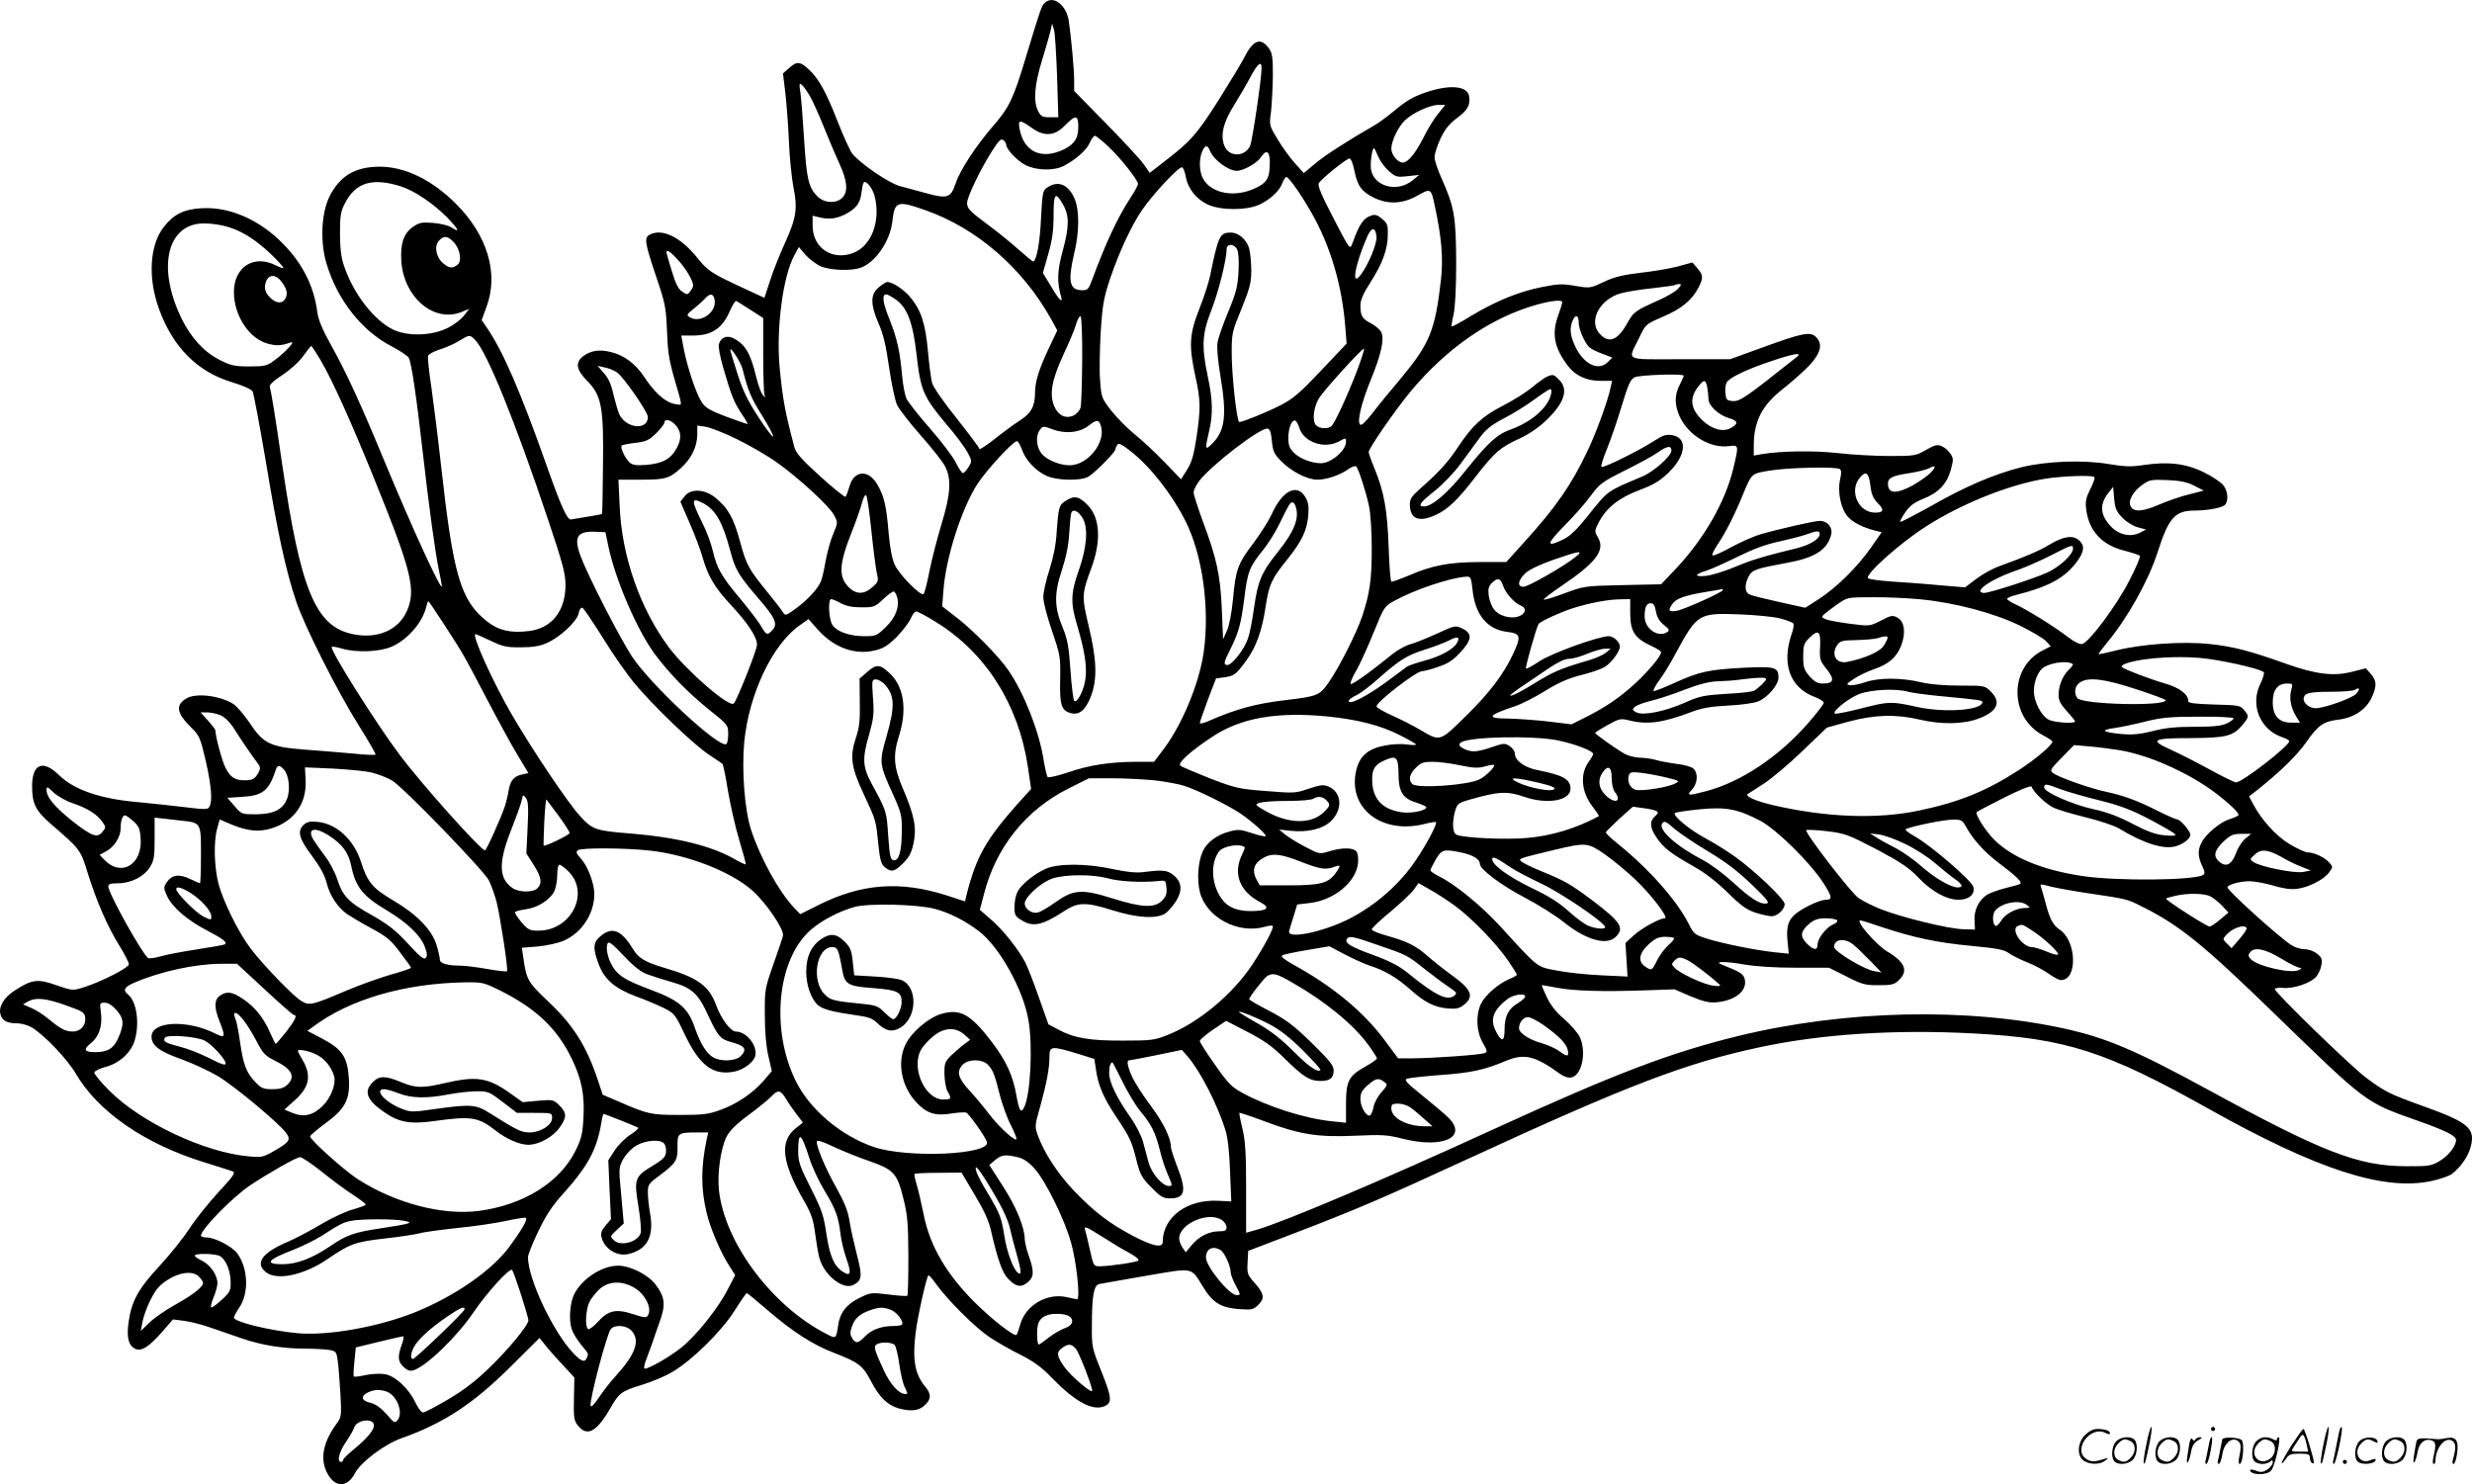 <svg version="1.0" xmlns="http://www.w3.org/2000/svg"
  viewBox="0 0 1200.334 720.746"
 preserveAspectRatio="xMidYMid meet">
<g transform="translate(-0.413,720.951) scale(0.1,-0.1)"
fill="#000000" stroke="none">
<path d="M5077 7195 c-16 -16 -18 -21 -92 -265 -60 -200 -81 -244 -160 -334
-82 -95 -159 -212 -180 -276 -24 -71 -40 -77 -139 -50 -44 12 -104 28 -133 36
-54 15 -192 109 -231 158 -11 15 -44 87 -72 159 -54 139 -91 205 -137 248 -43
40 -59 42 -95 10 l-32 -28 12 -99 c6 -54 14 -160 17 -234 3 -74 13 -171 21
-215 22 -107 15 -153 -38 -270 -25 -55 -59 -139 -74 -186 l-28 -86 -95 44
c-162 75 -179 86 -229 148 -82 103 -172 147 -233 115 -28 -15 -24 -39 30 -200
46 -135 49 -153 54 -270 5 -119 9 -141 58 -307 7 -23 11 -45 8 -48 -3 -2 -20
0 -39 5 -42 12 -92 59 -137 128 -42 64 -97 106 -163 122 -57 14 -98 7 -135
-21 -39 -31 -33 -65 21 -120 69 -70 80 -126 76 -413 -1 -126 -3 -231 -5 -232
-1 -2 -33 -8 -71 -14 -37 -6 -73 -12 -79 -13 -18 -4 -47 59 -118 260 -129 365
-213 558 -292 673 l-24 35 23 63 c61 162 6 349 -150 504 -116 115 -246 178
-368 178 -119 0 -195 -45 -245 -147 -39 -81 -45 -220 -13 -325 53 -176 171
-326 317 -401 40 -21 77 -46 82 -55 13 -25 37 -186 66 -442 31 -275 62 -502
81 -593 8 -38 14 -71 14 -75 -2 -27 -146 287 -275 598 -121 293 -189 440 -263
573 -43 77 -62 124 -67 160 -17 135 -79 251 -188 354 -113 105 -250 160 -378
151 -83 -5 -132 -30 -179 -90 -69 -87 -79 -247 -24 -398 67 -186 187 -307 356
-357 55 -17 93 -34 99 -45 5 -10 34 -163 64 -340 57 -345 96 -526 147 -678 40
-120 198 -435 307 -608 46 -73 81 -135 79 -137 -3 -3 -52 -1 -109 5 -57 5
-162 14 -233 19 -170 13 -203 29 -269 129 -27 40 -63 82 -80 93 -68 42 -186
55 -231 25 -51 -33 -43 -71 28 -141 38 -37 43 -48 69 -160 28 -122 34 -198 17
-225 -7 -12 -23 -12 -112 -1 -57 7 -166 19 -243 26 -177 16 -303 60 -375 131
-78 76 -130 54 -130 -55 0 -84 17 -118 90 -182 144 -124 145 -125 180 -239 43
-138 97 -262 154 -353 25 -41 46 -82 46 -90 0 -17 -133 -85 -219 -112 -54 -17
-54 -17 -133 10 -91 32 -117 29 -200 -24 -54 -34 -81 -79 -72 -116 8 -32 32
-45 81 -45 21 0 52 -9 70 -19 64 -39 174 -155 215 -225 108 -185 333 -341 624
-431 65 -20 127 -40 138 -44 15 -6 5 -21 -69 -101 -48 -52 -112 -132 -141
-177 -30 -46 -95 -127 -144 -180 -104 -112 -137 -172 -151 -271 -11 -77 -2
-114 30 -132 30 -16 68 8 131 80 l54 62 55 -7 c30 -4 86 -18 125 -32 39 -13
108 -37 154 -53 95 -33 199 -50 310 -50 42 0 93 -3 113 -6 35 -6 37 -9 43 -53
4 -25 9 -97 13 -159 6 -103 4 -115 -14 -140 -67 -90 -85 -168 -55 -236 37 -82
101 -86 141 -9 27 52 143 139 222 167 206 73 350 167 533 349 l140 139 35 -44
c20 -24 58 -67 85 -95 l49 -53 -2 -103 c-2 -91 0 -106 19 -130 45 -57 92 -31
159 86 41 72 53 81 151 111 47 14 114 42 149 63 95 56 236 194 301 296 30 48
57 86 60 87 3 0 48 -37 100 -82 123 -106 221 -169 323 -208 121 -47 140 -61
181 -139 41 -78 79 -115 134 -131 60 -16 97 -12 126 15 33 30 33 55 1 93 -48
57 -61 131 -45 258 10 81 52 269 62 280 3 2 20 -17 39 -44 57 -79 189 -210
258 -256 36 -24 104 -63 151 -86 63 -32 101 -59 150 -110 111 -115 196 -162
253 -141 43 16 41 41 -10 168 -46 115 -48 121 -47 223 0 148 9 199 37 204 12
3 114 20 227 40 235 40 215 44 277 -56 47 -76 86 -99 173 -106 64 -4 70 -3 95
22 32 32 27 54 -22 109 -31 35 -34 42 -31 95 l3 57 215 82 c310 119 419 165
855 366 777 358 1054 464 1415 541 298 64 653 87 1035 67 451 -24 644 -86
1147 -368 525 -294 847 -398 1078 -349 41 9 86 24 99 34 42 31 80 85 92 132
24 90 -10 119 -234 199 -161 58 -183 69 -274 137 -74 55 -443 414 -443 430 0
5 18 8 39 6 50 -5 131 22 160 52 12 13 24 39 27 58 5 30 2 38 -21 56 -16 13
-42 22 -62 22 -20 0 -49 10 -66 22 -70 48 -307 263 -307 278 0 13 60 30 107
30 25 0 76 -10 115 -21 46 -14 85 -20 114 -16 56 6 131 44 157 79 20 27 20 28
1 49 -22 25 -73 49 -104 49 -12 0 -51 18 -88 40 -66 40 -136 116 -179 198
l-18 34 40 31 c115 92 191 167 236 230 60 86 85 103 160 112 73 9 133 49 160
108 25 56 24 80 -5 114 l-24 27 -68 -17 c-88 -23 -176 -12 -319 39 -177 63
-257 84 -372 96 -132 14 -330 0 -457 -32 -44 -11 -80 -19 -82 -17 -1 1 17 26
41 55 100 120 201 301 245 437 55 172 85 205 182 205 72 1 139 15 149 31 15
24 10 65 -11 92 -12 15 -54 43 -95 63 -87 43 -174 53 -293 35 -60 -9 -90 -8
-169 5 -123 21 -302 14 -421 -15 -133 -33 -275 -94 -436 -186 -83 -46 -152
-82 -155 -80 -2 3 9 24 25 47 21 31 43 47 84 64 75 29 116 71 136 139 14 52
14 58 -1 81 -9 14 -27 30 -41 36 -22 10 -33 8 -77 -17 -50 -29 -57 -30 -177
-30 -69 0 -181 6 -250 14 -118 13 -275 11 -372 -5 l-38 -7 0 49 c0 117 41 196
138 272 42 33 101 85 130 115 59 63 69 108 32 142 -27 25 -69 16 -258 -53
l-157 -57 -242 0 c-278 0 -256 -12 -199 105 31 65 31 65 114 101 90 38 142 81
173 141 25 48 24 61 -5 95 l-24 28 -69 -19 c-37 -10 -119 -24 -181 -31 -86
-10 -128 -20 -179 -44 -66 -31 -67 -32 -139 -20 -62 11 -85 10 -160 -5 -113
-22 -225 -68 -344 -139 -51 -32 -95 -55 -97 -53 -2 1 2 27 9 57 8 34 13 127
13 254 -1 223 -9 269 -70 406 -19 42 -35 89 -35 105 0 16 13 57 29 91 22 46
42 71 81 100 51 38 64 62 58 104 -7 52 -95 60 -213 19 -63 -22 -93 -40 -160
-96 -28 -23 -66 -51 -85 -62 -126 -72 -243 -147 -290 -187 l-55 -46 -43 48
c-24 26 -62 79 -84 116 -41 68 -41 68 -32 135 4 37 8 115 9 174 0 93 -3 110
-21 135 -40 53 -76 38 -121 -52 -14 -27 -71 -121 -125 -207 -102 -160 -134
-197 -263 -295 l-68 -53 -30 43 c-16 23 -99 112 -183 198 l-154 157 0 53 c0
53 -14 202 -26 287 -12 79 -77 127 -117 87z m60 -357 l6 -198 -41 0 c-36 0
-44 4 -57 30 -24 47 -18 127 19 247 18 59 37 124 41 143 l8 35 9 -30 c5 -16
11 -119 15 -227z m993 41 c0 -51 -44 -347 -55 -376 -24 -56 -102 -58 -125 -3
-21 52 -7 113 46 198 26 42 63 105 81 140 35 64 53 78 53 41z m-2194 -135 c14
-23 44 -91 68 -150 24 -60 58 -140 76 -179 38 -82 43 -134 16 -164 -28 -31
-89 -29 -122 4 -44 44 -53 85 -65 272 -6 98 -14 202 -18 230 -7 45 -6 51 6 41
8 -6 25 -30 39 -54z m3052 -86 c-20 -24 -52 -76 -72 -117 -40 -78 -75 -121
-101 -121 -24 0 -55 38 -55 68 1 38 34 107 67 138 38 36 121 74 162 74 l33 0
-34 -42z m-1748 -65 c0 -54 -18 -82 -66 -107 -110 -55 -198 -16 -219 97 -9 46
1 47 57 7 62 -45 112 -42 163 10 52 53 65 52 65 -7z m146 -95 c60 -57 144
-163 144 -182 0 -6 -16 -36 -36 -66 -65 -100 -119 -217 -188 -402 -15 -42 -21
-48 -46 -48 -63 0 -72 42 -40 178 26 107 26 213 1 269 -32 70 -82 88 -136 49
-17 -12 -20 -30 -26 -147 -5 -118 -22 -209 -39 -209 -3 0 -36 28 -75 62 -38
34 -102 85 -141 114 -92 68 -104 81 -104 108 0 28 64 162 120 250 34 54 45 64
56 55 8 -6 14 -16 14 -22 0 -22 53 -78 93 -99 54 -27 139 -29 187 -4 60 32
112 78 126 113 8 18 19 33 25 33 5 0 35 -24 65 -52z m493 -20 c17 -44 89 -98
131 -98 31 0 98 37 116 65 27 41 44 32 44 -24 0 -76 -13 -99 -72 -126 -98 -46
-210 -26 -251 45 -20 33 -22 98 -5 135 14 31 26 32 37 3z m817 -28 c9 -22 32
-54 52 -71 33 -29 39 -31 91 -25 l56 6 -30 -25 c-82 -68 -205 -26 -205 69 0
41 9 86 16 86 2 0 11 -18 20 -40z m-115 -70 c14 -73 35 -101 95 -131 70 -33
138 -30 210 10 65 37 67 36 84 -44 34 -156 43 -259 31 -365 -28 -245 -55 -310
-193 -476 -51 -60 -115 -138 -141 -173 -33 -42 -52 -60 -59 -53 -15 15 7 105
51 214 51 123 68 200 53 233 -6 13 -29 33 -50 44 -44 22 -52 36 -52 88 0 26
14 57 49 112 58 91 83 158 84 230 1 47 -2 56 -27 77 -19 17 -34 23 -49 18 -42
-12 -62 -41 -97 -139 -11 -29 -13 -26 -91 125 -58 111 -78 159 -71 170 13 22
135 120 149 120 7 0 17 -26 24 -60z m-819 -29 c10 -57 51 -109 107 -135 64
-29 188 -29 251 0 53 25 99 68 112 107 6 15 14 27 18 27 12 0 71 -83 123 -175
90 -157 147 -348 163 -547 l7 -87 -124 -131 c-102 -108 -136 -137 -194 -167
-66 -34 -186 -83 -203 -83 -12 0 -37 225 -37 335 0 97 2 104 48 216 40 100 47
125 47 185 0 38 -5 86 -10 106 -12 44 -52 78 -89 78 -54 0 -61 -15 -101 -210
-6 -30 -29 -102 -52 -160 -49 -124 -52 -179 -19 -330 25 -114 26 -153 5 -295
-13 -86 -23 -120 -46 -157 l-29 -46 -82 85 c-45 47 -110 107 -144 134 -34 28
-84 78 -111 112 -48 61 -50 66 -56 148 -4 46 -2 152 3 236 8 131 15 166 44
255 45 132 103 259 157 338 52 76 179 212 194 207 6 -2 14 -23 18 -46z m-3810
-47 c65 -21 155 -82 222 -149 58 -60 67 -79 22 -50 -14 10 -54 19 -89 22 -54
4 -67 2 -97 -19 -46 -31 -63 -83 -57 -170 14 -176 161 -298 294 -243 l36 15
-25 -32 c-13 -18 -49 -46 -80 -61 -75 -38 -189 -42 -261 -10 -95 44 -197 175
-243 313 -13 38 -19 85 -19 155 0 88 3 107 25 149 52 100 133 124 272 80z
m2298 -43 c33 -121 -13 -246 -103 -280 -102 -39 -197 25 -197 132 l0 49 33 -8
c47 -11 81 -7 124 14 52 27 73 53 79 98 9 66 12 69 34 49 11 -10 24 -34 30
-54z m917 -47 c30 -52 29 -107 -3 -224 -26 -94 -28 -150 -8 -219 11 -39 -10
-18 -50 51 l-38 62 26 91 c20 70 26 114 26 189 0 109 9 118 47 50z m-670 -25
c250 -88 472 -280 611 -529 l30 -55 -44 -93 c-45 -96 -63 -154 -64 -207 0 -68
-18 -102 -73 -137 -28 -18 -84 -59 -124 -91 -40 -31 -73 -53 -73 -48 0 6 -50
72 -110 148 -65 81 -114 152 -120 173 -5 19 -14 88 -20 153 -12 134 -33 199
-84 261 -32 39 -87 76 -114 76 -6 0 -24 -12 -41 -26 -41 -34 -41 -82 -1 -175
23 -51 36 -107 51 -212 11 -78 29 -160 38 -182 10 -22 62 -89 116 -150 53 -60
107 -128 118 -150 32 -61 27 -136 -17 -280 -20 -66 -46 -167 -58 -225 -11 -58
-24 -109 -29 -115 -13 -13 -115 90 -140 141 -13 28 -23 79 -30 155 -11 134
-22 179 -55 236 -43 74 -113 69 -135 -9 -7 -24 -15 -46 -19 -51 -3 -4 -59 41
-123 99 -91 83 -119 114 -126 143 -46 174 -57 238 -71 384 -18 190 16 448 72
548 l21 39 33 -39 c19 -21 53 -46 76 -56 49 -19 148 -22 193 -5 72 27 141 130
152 223 11 100 23 104 160 56z m-3372 -86 c65 -22 126 -63 193 -126 34 -33 62
-63 62 -68 0 -4 -17 2 -37 12 -106 54 -203 -8 -203 -130 0 -113 73 -225 163
-250 43 -12 67 -11 114 6 25 8 -29 -50 -81 -88 -35 -26 -46 -29 -121 -29 -71
0 -90 4 -143 31 -76 38 -140 107 -187 203 -108 222 -79 422 66 456 41 10 120
2 174 -17z m5563 -42 c4 -34 -41 -141 -78 -188 -45 -58 -28 46 32 185 21 50
41 51 46 3z m-4483 -25 c33 -33 44 -95 20 -113 -25 -18 -38 -17 -68 7 -35 28
-46 84 -22 110 24 26 41 25 70 -4z m3806 -37 c7 -14 10 -54 7 -108 -4 -73 -11
-102 -50 -196 -25 -60 -49 -128 -52 -150 -4 -24 2 -89 14 -160 33 -197 23
-271 -45 -335 -29 -28 -30 -21 -10 65 20 82 18 153 -6 265 -31 147 -28 207 16
320 35 89 75 246 75 298 0 29 35 30 51 1z m-2711 -56 c38 -43 70 -98 70 -121
0 -4 -6 -17 -14 -27 -13 -18 -15 -18 -39 -2 -19 12 -32 38 -51 101 -14 46 -26
87 -26 90 0 17 23 1 60 -41z m-1931 -99 c28 -35 34 -60 21 -84 -14 -27 -46
-25 -75 5 -27 26 -31 54 -15 86 15 27 45 24 69 -7z m6782 -38 c-12 -13 -55
-38 -94 -55 -112 -50 -120 -56 -149 -107 -47 -86 -89 -104 -133 -59 -61 60 -7
170 99 200 28 8 98 19 156 25 58 7 107 13 109 16 2 2 11 4 19 4 12 0 10 -6 -7
-24z m-4678 -47 c17 -64 -69 -125 -123 -88 -13 8 -9 14 20 37 19 15 44 37 55
49 25 28 41 29 48 2z m878 -2 c58 -39 86 -112 104 -272 19 -170 33 -203 144
-335 45 -52 91 -114 103 -137 22 -41 22 -44 6 -70 -9 -15 -21 -29 -27 -31 -5
-2 -21 21 -35 50 -14 29 -72 105 -127 168 -56 63 -107 129 -114 145 -7 17 -16
64 -20 105 -11 123 -23 180 -61 277 -34 84 -39 123 -16 123 5 0 24 -10 43 -23z
m-703 -52 l62 -40 0 -177 c0 -97 3 -185 6 -195 5 -17 5 -17 -9 0 -8 9 -22 50
-32 90 -26 109 -53 155 -108 183 -32 17 -62 6 -72 -27 -4 -11 5 -60 20 -112
41 -141 52 -168 89 -225 19 -28 33 -52 30 -52 -3 0 -49 16 -103 36 -77 29
-101 43 -118 68 -27 39 -70 167 -88 258 l-13 68 54 0 c95 0 145 33 184 123 12
27 25 47 29 45 4 -2 35 -21 69 -43z m3942 37 c0 -5 -9 -35 -21 -68 -31 -88
-17 -155 49 -242 36 -47 90 -72 157 -72 l57 0 -7 -32 c-13 -62 -67 -213 -110
-303 -78 -167 -158 -282 -313 -452 l-84 -93 -127 0 c-148 0 -232 -16 -343 -64
-45 -19 -84 -33 -88 -31 -4 2 -10 78 -13 167 -6 178 -22 269 -68 381 -16 38
-29 75 -29 81 0 18 131 207 204 295 178 213 392 360 616 422 71 19 120 24 120
11z m-2331 -280 c-1 -114 -4 -218 -8 -232 -4 -14 -19 -31 -33 -38 -39 -18 -75
-1 -95 45 -24 59 -12 127 45 251 28 59 56 126 62 149 7 23 17 40 21 37 5 -3 9
-98 8 -212z m2411 180 c0 -33 31 -102 53 -120 9 -8 37 -22 63 -31 l47 -18 -22
-22 c-44 -44 -113 -13 -155 70 -28 57 -32 94 -15 133 14 31 29 25 29 -12z
m-5359 -83 c57 -57 196 -399 355 -875 71 -211 84 -261 84 -315 0 -127 -66
-210 -177 -224 -88 -11 -147 2 -203 46 -130 102 -165 224 -225 764 -14 127
-35 294 -46 372 -12 78 -19 148 -16 155 2 8 29 21 58 31 30 9 72 28 94 42 49
30 50 30 76 4z m-750 -99 c56 -94 152 -308 264 -585 180 -445 201 -532 153
-637 -42 -90 -144 -133 -261 -108 -180 37 -253 212 -342 820 -36 250 -53 353
-61 380 -3 11 18 30 62 59 38 25 81 64 101 92 19 27 37 49 38 49 2 0 23 -31
46 -70z m5034 -47 c-51 -133 -113 -266 -128 -275 -24 -15 -66 -8 -77 13 -14
25 -5 86 19 125 25 40 212 246 218 240 3 -3 -12 -49 -32 -103z m-2985 4 c25
-102 41 -141 95 -226 31 -50 55 -95 53 -101 -2 -6 -34 37 -72 95 -53 82 -76
130 -102 213 -19 59 -34 109 -34 112 1 19 51 -59 60 -93z m5120 60 c-257 -204
-277 -218 -315 -215 -27 3 -30 7 -33 41 -2 21 2 45 9 53 20 24 100 62 212 99
108 37 155 45 127 22z m-5730 -76 c33 -23 149 -191 150 -216 1 -66 -103 -58
-138 11 -6 12 -18 53 -28 93 -11 52 -25 83 -47 108 l-31 36 34 -8 c19 -3 46
-14 60 -24z m5180 -16 c0 -3 -9 -23 -20 -45 -26 -50 -25 -99 1 -155 43 -91
149 -154 239 -142 48 6 48 6 20 -111 -39 -160 -139 -335 -275 -481 l-75 -79
-188 -4 c-186 -4 -187 -5 -284 -41 -54 -20 -98 -33 -98 -29 0 4 39 34 88 67
168 114 212 173 175 235 -17 30 -17 31 6 76 37 69 98 117 197 154 69 26 98 44
140 84 85 83 94 168 19 182 -31 5 -44 1 -93 -30 -69 -45 -239 -129 -251 -124
-5 2 6 39 25 84 18 45 51 139 72 210 32 105 43 131 63 141 23 12 239 19 239 8z
m114 -56 c3 -17 6 -43 6 -56 0 -33 47 -78 99 -94 45 -13 48 -26 10 -48 -38
-21 -92 -7 -138 37 -59 56 -65 108 -20 165 27 35 35 34 43 -4z m-5014 -179
c32 -32 36 -68 11 -115 -28 -54 -69 -76 -147 -83 -52 -4 -68 -1 -83 12 -22 20
-47 74 -38 82 3 3 33 9 67 13 52 6 66 13 100 46 22 22 40 45 40 52 0 19 27 16
50 -7z m2071 -13 c21 -80 -67 -187 -153 -187 -45 0 -102 22 -130 50 -32 32
-38 91 -13 124 13 17 16 17 59 1 62 -24 133 -17 177 18 40 31 50 30 60 -6z
m963 -7 c22 -68 120 -102 190 -65 35 19 36 19 36 -1 0 -42 -72 -104 -122 -104
-45 0 -102 22 -130 50 -23 23 -28 37 -28 74 0 47 17 89 34 83 5 -2 14 -18 20
-37z m-2730 -54 c63 -31 151 -82 195 -114 106 -76 252 -210 275 -254 19 -36
19 -36 -3 -89 -13 -29 -29 -87 -37 -129 -7 -41 -17 -87 -23 -102 -14 -36 -64
-91 -123 -134 -45 -33 -51 -35 -60 -21 -5 10 -37 51 -71 93 -98 120 -108 138
-139 252 -31 115 -59 166 -121 215 -51 42 -120 45 -149 6 l-20 -26 45 -104
c25 -57 53 -131 62 -164 26 -92 58 -147 135 -230 86 -92 130 -159 130 -197 0
-24 -97 -269 -113 -285 -22 -21 -228 158 -313 270 -141 188 -231 444 -241 690
l-6 127 106 0 c122 0 141 5 198 57 51 46 78 103 79 162 l0 44 40 -6 c22 -3 91
-30 154 -61z m2596 -8 c5 -50 10 -62 45 -98 49 -50 127 -90 176 -90 44 0 110
22 150 51 17 12 34 18 39 13 11 -13 46 -119 61 -189 8 -35 14 -122 14 -210 0
-153 -10 -219 -47 -330 -28 -82 -112 -248 -161 -318 -45 -65 -55 -69 -207 -87
-148 -17 -246 -44 -382 -104 -21 -9 -38 -12 -38 -8 0 5 18 55 39 113 l40 104
38 5 c51 7 58 13 109 82 48 66 76 143 94 263 16 105 28 132 101 223 74 92 100
145 106 221 3 45 0 63 -16 89 -41 65 -111 28 -163 -88 -14 -30 -54 -93 -89
-140 -75 -99 -85 -127 -98 -273 -6 -62 -18 -126 -29 -150 l-19 -42 -6 145 c-7
166 -25 248 -92 427 -25 68 -45 131 -45 141 0 10 11 34 25 53 57 77 299 263
334 257 12 -2 17 -19 21 -60z m-1213 -43 c17 -50 66 -102 118 -126 49 -23 163
-26 203 -5 28 15 132 119 132 133 0 4 4 14 9 22 7 11 21 4 67 -32 95 -75 199
-208 264 -337 83 -164 119 -422 89 -637 -21 -152 -107 -359 -201 -480 l-40
-53 -82 0 c-129 0 -234 -16 -334 -51 -52 -17 -97 -28 -101 -23 -4 5 -13 44
-20 87 -22 137 -95 322 -171 432 -45 66 -171 194 -250 255 l-71 55 6 75 c11
159 88 399 165 519 45 69 178 213 193 208 6 -2 16 -21 24 -42z m3153 -4 c0
-26 -86 -102 -140 -125 -176 -74 -165 -66 -266 -192 -52 -65 -86 -98 -117
-113 -86 -42 -86 -26 0 62 45 45 104 111 130 147 45 61 56 69 168 125 66 33
138 72 160 88 46 32 65 34 65 8z m1259 -107 c-13 -14 -52 -41 -86 -61 -75 -41
-116 -42 -121 -2 -4 36 13 47 99 60 40 6 85 17 99 24 34 18 38 10 9 -21z
m-442 18 c9 -6 9 -19 2 -52 -13 -57 3 -139 36 -178 24 -28 71 -53 133 -69 l33
-8 -52 -75 c-67 -95 -166 -193 -252 -249 l-67 -43 -122 27 c-68 15 -133 31
-145 36 -27 10 -30 46 -8 89 17 32 34 38 180 65 141 25 202 63 221 139 8 34
-18 66 -55 66 -26 0 -194 -38 -291 -66 -30 -9 -92 -36 -138 -61 -45 -25 -86
-43 -92 -41 -5 2 5 23 21 48 39 57 84 144 123 240 47 113 43 109 132 124 86
15 322 20 341 8z m149 -79 c5 -44 14 -64 35 -86 34 -33 30 -47 -12 -47 -83 0
-129 109 -72 172 28 32 41 22 49 -39z m1088 39 c3 -5 -6 -31 -20 -58 -20 -39
-25 -59 -20 -96 12 -106 76 -176 187 -203 38 -10 71 -21 74 -25 3 -5 -19 -57
-50 -117 -62 -123 -199 -306 -231 -311 -13 -2 -41 12 -70 35 -65 50 -199 133
-252 157 -23 10 -42 23 -42 27 0 5 19 13 43 19 159 40 238 83 296 162 36 49
39 78 11 103 -29 27 -74 21 -140 -18 -55 -33 -113 -58 -245 -106 -34 -12 -85
-40 -115 -63 l-54 -41 -130 11 c-72 7 -177 14 -234 18 -56 4 -105 11 -108 16
-12 20 157 171 281 250 186 120 443 219 620 238 99 10 193 11 199 2z m486 -42
l45 -23 -70 -18 c-38 -9 -102 -31 -142 -48 -85 -37 -128 -40 -143 -10 -15 26
13 75 61 107 31 22 42 23 119 20 64 -3 96 -10 130 -28z m-350 -155 c19 -20 52
-40 74 -46 l41 -11 -29 -15 c-46 -24 -104 -11 -143 31 -52 57 -55 105 -11 162
l23 29 5 -57 c4 -48 11 -63 40 -93z m-6075 -60 c9 -88 21 -180 26 -205 10 -43
9 -46 -21 -72 -39 -36 -79 -36 -114 -1 -51 51 -48 112 12 264 23 57 46 124 52
148 7 25 15 40 20 35 5 -5 16 -81 25 -169z m-817 131 c61 -32 95 -92 132 -231
24 -92 40 -119 138 -233 80 -92 94 -123 67 -152 -25 -28 -30 -26 -58 23 -14
23 -58 80 -97 127 -92 109 -115 150 -134 232 -9 38 -31 98 -50 135 -57 115
-57 129 2 99z m2876 -12 c22 -58 -3 -124 -89 -230 -75 -94 -93 -137 -111 -262
-8 -59 -21 -128 -30 -153 -16 -50 -77 -129 -100 -129 -20 0 -18 13 12 72 42
83 54 126 70 251 16 131 25 154 91 235 25 31 62 90 82 132 44 91 50 100 61
100 4 0 11 -7 14 -16z m-3337 -192 c32 -160 139 -410 226 -528 68 -92 160
-187 263 -270 93 -74 94 -76 94 -119 0 -24 -4 -46 -9 -49 -35 -22 -370 290
-460 428 -60 93 -212 389 -247 483 -36 96 -18 125 76 120 l44 -2 13 -63z
m5883 54 c0 -24 -47 -53 -112 -69 -164 -40 -219 -57 -300 -91 -48 -20 -111
-40 -140 -43 -61 -6 -57 7 7 27 22 7 88 37 147 66 75 37 136 60 203 74 52 12
112 27 133 35 49 18 62 18 62 1z m1230 -71 c0 -28 -65 -89 -125 -116 -69 -31
-279 -99 -307 -99 -10 0 -18 4 -18 8 0 24 84 71 191 107 36 13 106 44 155 69
99 51 104 52 104 31z m-2414 -39 c-53 -44 -231 -146 -254 -146 -32 0 -28 30 8
65 19 18 69 42 137 66 127 44 149 47 109 15z m-502 -158 c12 -123 71 -195 168
-207 66 -8 70 -20 29 -108 -46 -98 -113 -186 -221 -293 -135 -133 -131 -132
-221 -80 -40 24 -107 58 -148 76 -42 19 -75 38 -73 44 6 26 194 170 221 170
10 0 45 9 78 21 47 15 73 32 107 69 58 62 61 93 11 117 -34 16 -35 16 -122
-24 -49 -22 -107 -46 -130 -52 -23 -6 -61 -27 -85 -46 -120 -97 -203 -156
-206 -146 -2 6 11 37 30 68 18 32 55 114 83 183 50 123 51 125 100 152 100 55
277 114 351 117 19 1 22 -6 28 -61z m149 16 c12 -35 54 -83 85 -95 31 -12 25
-41 -10 -53 -39 -14 -97 3 -120 35 -11 14 -22 44 -25 66 -4 33 -1 45 16 62 27
27 42 23 54 -15z m1067 -20 c0 -10 -189 -95 -225 -101 -38 -6 -43 1 -20 34 18
26 60 41 163 58 43 7 78 13 80 14 1 1 2 -2 2 -5z m-4009 -37 c12 -45 -9 -98
-57 -144 -42 -41 -47 -43 -104 -43 -70 0 -133 22 -154 55 -18 27 -22 125 -6
125 6 0 27 -9 47 -20 26 -14 57 -20 101 -20 59 0 65 2 105 40 23 22 46 38 51
37 6 -2 13 -15 17 -30z m4968 -8 c168 -16 359 -67 484 -128 57 -28 114 -62
126 -75 l23 -25 -39 -20 c-164 -83 -163 -325 1 -412 25 -13 46 -27 46 -31 0
-16 -80 -84 -155 -133 -162 -106 -294 -160 -493 -202 -205 -43 -453 -33 -711
27 -81 19 -133 42 -121 53 3 2 37 24 76 49 39 25 125 97 190 160 l119 114 105
29 c127 34 230 37 345 10 107 -25 213 -23 287 5 91 34 111 79 59 131 -29 29
-30 29 -150 29 -76 0 -145 6 -188 16 -95 23 -206 23 -270 1 -29 -10 -63 -17
-75 -15 -21 3 -19 6 17 30 22 15 67 37 100 48 70 24 109 58 131 115 23 60 16
116 -17 134 -24 14 -31 13 -81 -13 -55 -28 -56 -28 -149 -16 -52 7 -105 16
-118 22 -22 8 -23 11 -10 24 9 8 38 30 65 49 49 34 49 34 168 34 66 1 172 -4
235 -10z m-1409 -67 c0 -90 22 -123 108 -162 23 -11 42 -23 42 -28 0 -18 -58
-88 -121 -147 -74 -69 -145 -118 -244 -168 l-70 -35 -115 14 c-63 7 -150 13
-192 14 -110 0 -102 15 33 60 33 11 99 45 147 75 65 40 111 60 173 76 46 11
98 29 116 40 32 20 73 75 73 99 0 21 -31 50 -54 50 -49 0 -279 -83 -337 -122
-33 -22 -62 -38 -65 -35 -5 4 50 199 61 216 7 12 100 55 161 75 79 26 174 44
232 45 l52 1 0 -68z m-5760 -54 c99 -154 88 -134 204 -355 57 -109 126 -236
155 -283 l51 -85 -32 -7 c-38 -8 -56 -29 -64 -77 -3 -20 -11 -54 -18 -76 -19
-58 -90 -215 -97 -215 -20 0 -310 324 -415 465 -115 153 -341 512 -329 523 2
3 26 -1 52 -9 72 -20 181 -15 239 10 79 35 150 118 168 194 4 15 8 27 10 27 2
0 36 -51 76 -112z m5885 62 c5 -28 16 -47 38 -65 27 -21 29 -27 17 -35 -45
-29 -110 16 -110 76 0 45 9 64 30 64 13 0 20 -11 25 -40z m-5113 -129 c48 -79
120 -181 159 -227 94 -111 281 -290 355 -339 32 -21 62 -42 66 -45 4 -3 16
-62 27 -132 12 -69 36 -177 55 -239 19 -63 33 -115 31 -117 -2 -2 -27 10 -57
27 -111 63 -278 104 -494 122 -178 14 -193 19 -253 85 -58 63 -225 311 -331
492 -92 158 -198 392 -177 392 3 0 36 -15 73 -32 60 -29 79 -33 149 -32 58 0
92 6 125 21 64 28 146 105 154 144 3 17 11 29 18 27 6 -2 51 -69 100 -147z
m1618 77 c240 -148 400 -400 445 -701 l16 -109 -69 -76 c-149 -169 -196 -251
-242 -428 l-10 -42 -89 29 c-225 72 -414 58 -623 -47 l-88 -44 -31 32 c-75 81
-163 241 -208 378 -31 95 -46 289 -33 426 23 235 138 476 271 568 l41 29 46
-52 c78 -87 180 -124 277 -100 40 9 62 23 105 65 29 30 59 69 68 89 8 19 20
35 27 35 7 0 51 -23 97 -52z m4099 18 c30 -8 58 -19 62 -23 5 -5 2 -28 -7 -52
-50 -146 -9 -260 111 -306 25 -9 45 -22 45 -28 0 -7 -33 -50 -74 -97 -143
-165 -330 -290 -502 -334 -84 -22 -92 -21 -64 9 27 29 31 78 8 101 -8 9 -46
20 -84 24 -38 5 -85 14 -104 20 -19 5 -53 10 -75 10 -22 1 -54 9 -71 18 -41
23 -144 96 -144 102 0 3 27 20 61 39 56 31 63 32 104 22 88 -22 164 -12 305
42 49 18 92 26 176 30 61 3 126 12 145 20 47 19 99 81 99 116 0 50 -17 55
-163 48 -175 -9 -221 -19 -340 -73 -54 -25 -101 -43 -104 -40 -3 3 10 27 29
53 20 26 55 84 78 128 106 195 111 198 310 191 80 -3 169 -12 199 -20z m193
-138 c-3 -60 -1 -67 32 -108 40 -51 35 -70 -19 -70 -25 0 -40 8 -64 35 -27 32
-31 43 -31 96 0 54 3 64 30 91 44 43 56 33 52 -44z m-1762 21 c-17 -32 -80
-67 -159 -88 -40 -11 -78 -24 -85 -29 -6 -4 -45 -33 -86 -64 -79 -59 -163
-108 -187 -108 -22 0 -6 18 31 35 18 9 63 43 101 77 106 94 141 115 229 143
44 14 97 34 116 44 40 22 55 18 40 -10z m2090 24 c0 -5 -8 -22 -18 -38 -18
-30 -93 -63 -178 -80 -54 -11 -81 36 -48 83 13 19 25 22 92 23 42 1 88 5 102
9 34 11 50 12 50 3z m-1368 -73 c-13 -11 -49 -27 -80 -36 -139 -41 -173 -55
-267 -113 -113 -70 -162 -83 -65 -18 36 24 96 65 133 90 46 31 79 47 100 47
18 0 57 11 87 24 30 13 69 24 85 25 l30 0 -23 -19z m2923 -30 c115 -16 267
-53 272 -66 2 -7 -5 -30 -16 -53 -53 -103 -3 -226 106 -262 18 -6 33 -14 33
-19 0 -23 -228 -200 -258 -200 -8 0 -67 29 -131 64 -64 35 -149 78 -189 96
-102 46 -86 55 101 55 170 1 204 9 250 64 32 39 33 42 8 72 -18 23 -27 24
-145 27 -94 3 -126 7 -126 16 0 34 -43 66 -113 86 -75 22 -196 68 -210 80 -5
5 6 13 25 19 86 28 269 38 393 21z m-656 -26 c3 -2 -6 -14 -18 -26 -30 -27
-51 -78 -51 -123 0 -27 9 -45 40 -79 22 -24 40 -46 40 -50 0 -12 -102 -6 -129
9 -35 18 -71 88 -71 138 0 50 23 103 52 118 43 24 118 30 137 13z m-1489 -72
c0 -9 -36 -44 -59 -57 -8 -5 -69 -12 -135 -15 -109 -7 -129 -11 -201 -43 -97
-43 -203 -64 -235 -47 -20 10 -21 14 -8 26 8 8 42 21 75 29 34 8 109 32 167
55 76 29 123 40 164 41 31 1 82 4 112 9 79 10 120 11 120 2z m1795 -49 c80
-26 145 -50 145 -54 0 -31 -410 -21 -430 11 -16 26 -11 58 12 74 40 29 117 20
273 -31z m755 -4 c-11 -38 -3 -84 22 -126 l20 -33 -42 0 c-60 0 -90 33 -90
100 0 59 24 90 69 90 28 0 29 -1 21 -31z m315 -19 c-19 -21 -155 -70 -197 -70
-28 0 -58 23 -58 44 0 29 25 36 130 36 58 0 112 4 120 10 22 14 25 3 5 -20z
m-2175 10 c19 -5 84 -14 145 -20 198 -19 215 -21 215 -30 0 -40 -183 -53 -315
-24 -128 28 -137 28 -270 -6 -69 -18 -129 -29 -132 -26 -12 12 68 75 119 95
59 22 179 28 238 11z m-8195 -114 c20 -9 44 -32 61 -58 38 -60 91 -138 115
-169 18 -23 19 -30 9 -50 -17 -32 -29 -39 -68 -39 -47 0 -69 14 -93 61 -17 33
-48 150 -49 181 0 5 -16 26 -36 48 l-36 40 31 0 c17 0 47 -6 66 -14z m5376 -6
c147 -15 256 -43 349 -90 44 -22 80 -43 80 -46 0 -4 -20 -3 -45 0 -24 4 -72 2
-106 -5 -84 -16 -124 -52 -140 -123 -41 -185 129 -313 340 -256 24 6 45 9 48
7 7 -7 -43 -103 -94 -179 -78 -119 -198 -225 -330 -292 -128 -64 -301 -99
-289 -58 2 9 12 42 22 73 l17 56 59 7 c117 12 225 100 236 191 3 28 0 50 -8
60 -16 19 -71 19 -132 0 -47 -14 -48 -14 -118 23 -38 20 -82 47 -97 60 l-28
23 55 -6 c85 -9 159 9 198 48 59 59 51 142 -16 168 -22 9 -40 6 -94 -12 -64
-22 -71 -22 -206 -11 -132 10 -149 14 -274 62 -73 29 -137 56 -143 62 -13 13
55 73 155 139 140 93 315 123 561 99z m4399 -9 c0 -5 -15 -16 -34 -25 -26 -12
-64 -16 -156 -16 -91 0 -142 -5 -203 -21 -65 -16 -97 -19 -154 -14 -40 4 -75
10 -78 15 -3 4 19 11 48 14 28 4 95 18 147 31 80 20 121 24 263 24 92 1 167
-3 167 -8z m-3282 -107 c83 -17 172 -51 172 -66 0 -5 -9 -21 -20 -36 -45 -60
-38 -147 16 -218 19 -25 34 -47 32 -48 -111 -60 -231 -96 -350 -106 -103 -9
-302 0 -340 15 -21 8 -24 58 -8 117 10 33 16 38 63 52 145 42 189 45 272 16
112 -39 225 -19 225 39 0 46 -35 66 -162 91 -61 12 -108 46 -108 79 0 11 -11
28 -25 37 -23 15 -29 15 -87 -5 -71 -24 -97 -26 -133 -9 -26 12 -32 23 -15 33
44 27 350 33 468 9z m2717 -46 c128 -19 291 -86 425 -173 80 -52 174 -135 163
-145 -4 -4 -24 -13 -44 -19 -44 -14 -114 -72 -134 -112 -20 -37 -19 -70 2
-114 14 -30 15 -38 4 -45 -44 -26 -417 -30 -584 -5 -195 29 -341 89 -429 176
-43 43 -95 125 -85 135 2 3 62 34 133 70 78 39 130 60 133 53 8 -24 66 -81
103 -100 21 -11 92 -32 157 -48 66 -16 138 -40 163 -54 124 -75 218 -104 278
-87 37 11 70 37 70 56 0 17 -49 74 -64 74 -6 0 -47 18 -91 40 -103 52 -169 76
-253 94 -77 16 -231 70 -258 91 -18 13 -15 17 41 75 l60 61 70 -6 c39 -3 102
-11 140 -17z m-3490 -115 c0 -89 20 -121 88 -142 26 -8 47 -18 47 -22 0 -16
-72 -31 -120 -24 -93 13 -142 65 -143 156 -1 53 13 75 58 95 59 27 69 18 70
-63z m298 40 c63 -13 87 -15 120 -6 23 7 44 10 46 7 7 -7 -41 -55 -70 -69 -55
-29 -304 -46 -327 -23 -20 20 -14 48 17 79 25 25 37 29 83 29 29 0 88 -8 131
-17z m-5710 -21 c25 -28 32 -101 14 -144 -21 -51 -65 -72 -151 -73 -67 0 -69
0 -103 40 l-35 40 76 5 c97 6 127 31 160 133 7 22 19 22 39 -1z m429 -15 c31
-8 74 -25 96 -38 55 -33 445 -436 470 -485 11 -22 28 -69 37 -103 18 -72 58
-332 51 -338 -2 -3 -46 2 -97 11 -51 9 -109 16 -130 16 -62 0 -99 11 -99 29 0
10 -7 41 -16 71 -22 73 -94 148 -211 217 -100 59 -125 88 -157 190 -35 106
-118 182 -209 191 -36 4 -52 0 -67 -13 -34 -31 -25 -67 39 -152 40 -54 62 -94
71 -130 14 -60 53 -120 100 -153 18 -12 71 -44 118 -69 74 -40 95 -57 139
-117 29 -38 53 -71 53 -74 0 -4 -43 -18 -96 -33 -53 -15 -151 -50 -217 -78
-172 -73 -181 -75 -222 -49 -39 24 -181 171 -243 252 -59 77 -136 233 -158
320 -20 82 -23 202 -5 265 l12 43 37 -16 c79 -35 134 -45 188 -34 125 26 199
119 192 241 l-3 62 135 -6 c74 -4 161 -12 192 -20z m6018 -25 c0 -27 6 -57 15
-68 37 -48 0 -61 -46 -15 -33 33 -38 74 -13 109 26 38 44 28 44 -26z m268 1
c63 -16 64 -16 39 -29 -34 -18 -160 -38 -191 -30 -27 7 -43 43 -32 72 5 14 16
16 63 10 31 -4 85 -14 121 -23z m-2488 -13 c52 -6 118 -18 145 -27 64 -20 217
-96 275 -136 54 -37 120 -96 120 -107 0 -5 -29 1 -65 13 -58 19 -70 20 -112 8
-61 -16 -111 -54 -130 -99 -22 -53 -27 -133 -13 -193 30 -124 185 -208 317
-170 17 5 34 7 37 4 8 -8 -40 -98 -99 -188 -97 -146 -262 -283 -412 -342 -62
-25 -80 -27 -213 -27 -162 -1 -241 12 -316 53 l-49 26 -46 130 c-25 72 -55
148 -66 170 -34 65 -110 161 -168 210 l-53 46 20 76 c58 228 203 409 410 513
l100 50 111 0 c62 0 155 -5 207 -10z m1862 -11 c64 -15 87 -24 79 -32 -14 -14
-113 4 -173 31 -60 28 -22 28 94 1z m2540 -33 c35 -13 120 -37 189 -54 99 -25
150 -44 242 -92 64 -34 120 -66 123 -72 5 -8 -11 -9 -52 -5 -44 4 -84 19 -157
57 -69 36 -126 57 -189 70 -100 22 -238 83 -238 105 0 20 9 19 82 -9z m-9658
-66 c74 -25 120 -54 146 -90 19 -27 19 -29 2 -50 -26 -32 -51 -23 -150 55 -83
67 -122 113 -122 149 0 17 5 16 33 -12 18 -17 59 -41 91 -52z m2212 -120 l-6
-125 35 -55 c38 -59 43 -90 19 -114 -20 -21 -88 -21 -120 0 -68 45 -71 123 -9
280 25 64 49 129 52 146 6 29 7 30 21 12 11 -15 13 -43 8 -144z m3878 134 c21
-21 20 -27 -10 -57 -57 -57 -158 -60 -262 -8 -33 17 -63 35 -66 40 -9 13 47
21 158 21 55 0 108 5 116 10 22 14 46 12 64 -6z m-3729 -74 c30 -41 55 -79 55
-86 0 -9 -120 -67 -126 -61 -1 1 0 53 3 115 3 62 8 111 10 109 2 -2 28 -37 58
-77z m5332 21 c11 -6 9 -11 -7 -26 -27 -25 -25 -54 8 -103 33 -50 70 -78 180
-140 54 -30 111 -74 165 -127 66 -65 93 -84 136 -98 29 -9 64 -17 77 -17 29 0
64 33 64 59 0 24 -149 165 -245 233 -38 27 -100 65 -137 85 -76 40 -164 112
-151 124 4 4 58 12 118 18 130 13 186 2 296 -55 79 -42 243 -203 308 -304 41
-64 44 -80 12 -80 -25 0 -85 -26 -131 -56 -51 -34 -64 -69 -56 -146 l6 -60
-68 7 c-88 9 -243 40 -326 65 -63 20 -67 23 -92 73 -58 115 -195 269 -347 391
-31 25 -56 49 -55 53 1 5 31 34 66 67 l65 58 50 -7 c28 -3 57 -10 64 -14z
m-7396 -49 c27 -24 33 -37 36 -83 10 -129 -95 -191 -177 -104 l-22 23 31 17
c39 20 71 70 71 112 0 37 9 63 21 63 5 0 23 -13 40 -28z m227 3 c104 -11 102
-8 102 -167 0 -76 -2 -138 -5 -138 -2 0 -24 10 -48 21 -53 26 -89 20 -113 -16
-16 -24 -16 -28 1 -66 25 -55 98 -118 194 -168 77 -40 99 -57 88 -67 -2 -3
-64 -14 -136 -25 -72 -11 -152 -26 -177 -34 -25 -7 -52 -11 -59 -9 -24 10
-195 315 -195 349 0 11 11 15 47 15 63 0 126 32 155 78 20 32 23 50 23 139 l0
102 35 -4 c19 -2 59 -7 88 -10z m8670 -26 c35 -65 94 -130 164 -182 80 -60
114 -92 101 -100 -4 -3 -37 -12 -73 -21 -36 -9 -75 -24 -88 -32 -39 -26 -63
-74 -60 -124 l2 -45 -60 2 c-70 2 -299 58 -399 98 -38 15 -87 40 -107 54 -38
27 -263 319 -253 329 3 3 48 1 100 -5 89 -11 102 -16 241 -88 118 -63 157 -89
202 -136 65 -69 138 -109 197 -109 50 0 81 27 71 63 -7 29 -206 201 -283 244
-37 21 -52 34 -43 37 45 17 182 44 223 45 44 1 49 -2 65 -30z m-1406 -20 c27
-22 99 -70 161 -107 80 -48 138 -92 206 -157 76 -73 90 -91 73 -93 -32 -5 -76
23 -162 102 -44 40 -108 88 -142 106 -136 71 -222 149 -203 180 10 15 16 13
67 -31z m-6541 -27 c65 -42 96 -83 109 -149 21 -102 57 -146 173 -215 97 -58
162 -120 183 -174 13 -34 14 -48 5 -57 -9 -9 -29 8 -87 71 -60 65 -95 92 -174
137 -115 64 -141 91 -169 177 -12 35 -39 86 -61 113 -21 28 -46 63 -55 78 -30
53 6 63 76 19z m7652 -40 c45 -21 111 -63 146 -93 35 -30 78 -65 97 -78 39
-27 43 -41 14 -41 -34 0 -111 45 -179 105 -35 31 -90 69 -122 86 -32 16 -74
39 -91 50 l-33 21 43 -5 c24 -3 80 -23 125 -45z m1654 25 c-15 -12 -36 -44
-46 -72 -21 -56 -49 -69 -82 -39 -29 26 -23 53 21 96 36 33 47 38 88 38 l47 0
-28 -23z m-4859 -42 c2 -2 -3 -16 -11 -32 -48 -94 -15 -182 87 -235 52 -27 34
-43 -47 -43 -76 0 -123 24 -153 79 -39 69 -39 158 -1 210 20 27 102 41 125 21z
m1751 -36 c40 -28 105 -82 145 -120 78 -74 166 -189 144 -189 -26 0 -114 -49
-152 -84 l-39 -36 5 -81 5 -82 -126 6 c-69 3 -166 13 -216 23 -101 19 -87 8
-278 217 -90 98 -218 203 -294 240 -24 12 -43 25 -43 30 0 5 12 28 26 53 29
49 38 51 126 33 54 -12 88 -32 88 -55 0 -26 104 -104 217 -163 65 -34 151 -88
192 -121 108 -86 207 -114 251 -70 43 43 25 71 -110 174 -111 83 -135 97 -255
146 -44 18 -86 39 -94 46 -15 14 -14 14 164 57 151 36 160 35 244 -24z m-4642
20 c186 -20 396 -102 500 -194 66 -58 157 -191 149 -220 -2 -11 -24 -74 -47
-140 -41 -117 -42 -123 -41 -245 0 -80 6 -151 17 -198 l17 -74 -39 -46 c-52
-60 -130 -114 -212 -143 -57 -21 -84 -24 -196 -24 -139 0 -154 3 -292 63 l-82
35 -22 66 c-57 172 -121 273 -248 392 -93 88 -101 101 -116 210 l-7 46 77 6
c42 4 98 16 126 28 88 38 149 131 149 227 0 50 -30 131 -62 168 -26 29 -29 37
-17 45 19 12 229 11 346 -2z m7923 -30 c30 -18 75 -40 100 -49 l45 -18 -38 -7
c-42 -8 -211 26 -242 49 -17 12 -16 14 6 34 31 30 64 27 129 -9z m-4760 -24
c94 -37 122 -41 164 -25 31 11 32 7 6 -30 -36 -50 -73 -60 -229 -60 l-140 0
-17 31 c-21 41 -11 75 29 99 45 28 85 25 187 -15z m1018 -27 c23 -16 90 -51
149 -79 95 -44 301 -184 311 -210 6 -14 -45 -11 -82 5 -19 8 -62 40 -96 71
-44 40 -94 72 -176 111 -114 55 -194 113 -194 141 0 16 19 8 88 -39z m-4573
-21 c105 -105 12 -287 -146 -287 -43 0 -51 4 -83 41 -19 23 -33 45 -31 49 3 4
26 10 53 14 56 7 116 45 137 86 8 16 15 52 15 80 0 30 4 50 11 50 6 0 26 -15
44 -33z m4305 -167 c83 -61 204 -187 258 -267 23 -34 42 -64 42 -67 0 -3 -17
-13 -37 -21 -54 -23 -118 -79 -138 -121 -26 -56 -22 -134 9 -188 23 -40 24
-45 8 -51 -21 -8 -240 -24 -343 -25 l-76 0 -67 90 c-101 136 -251 260 -440
364 -48 27 -65 41 -55 46 8 5 62 16 121 26 l107 18 78 -41 c43 -22 96 -46 118
-53 71 -22 133 -59 195 -114 72 -65 119 -88 185 -94 40 -3 55 0 78 18 50 40
37 74 -57 142 -39 28 -92 70 -118 93 -57 51 -99 72 -198 100 -41 11 -75 25
-75 31 0 6 41 45 91 86 50 42 101 90 114 108 l22 31 56 -32 c32 -17 86 -53
122 -79z m3085 60 c173 -26 179 -27 240 -58 189 -93 300 -182 655 -527 447
-434 439 -428 688 -516 144 -51 192 -75 192 -96 0 -30 -39 -79 -82 -103 -39
-23 -53 -25 -163 -24 -230 1 -403 68 -960 372 -349 190 -491 251 -695 296
-473 104 -1065 91 -1583 -35 -335 -82 -597 -182 -1196 -456 -532 -244 -1013
-448 -1146 -486 l-50 -14 0 216 c0 173 -4 231 -18 290 -10 40 -16 75 -15 76 2
2 56 -16 120 -40 172 -65 261 -79 441 -71 132 6 157 5 234 -15 194 -48 315 8
221 102 -18 18 -75 66 -127 108 -77 62 -90 76 -75 82 11 4 84 12 164 18 149
11 210 24 315 68 90 38 142 26 262 -61 21 -15 41 -22 57 -19 52 10 75 124 41
197 -10 20 -44 59 -76 87 -40 34 -66 68 -84 106 -14 30 -25 56 -25 58 0 1 33
-4 73 -12 83 -16 220 -20 427 -13 l145 5 79 -34 c63 -26 90 -32 125 -29 93 9
151 57 137 113 -6 25 -22 35 -111 70 -41 16 14 17 107 1 57 -10 151 -16 252
-16 l161 0 84 -42 c76 -39 91 -43 156 -43 64 0 77 3 99 24 48 45 31 88 -55
139 -56 34 -158 152 -131 152 4 0 53 -15 108 -34 151 -50 263 -74 431 -90 126
-12 158 -18 183 -36 17 -12 57 -32 91 -45 33 -13 78 -38 101 -54 23 -17 50
-31 60 -31 82 0 76 192 -8 246 -31 21 -48 53 -68 132 -9 34 -19 68 -22 76 -5
13 1 13 48 0 29 -7 116 -23 193 -34z m-9224 2 c53 -34 99 -86 99 -113 0 -19 0
-19 -39 0 -37 19 -131 114 -131 132 0 16 26 9 71 -19z m9807 -16 c15 -8 41
-29 57 -46 l30 -32 -40 -34 c-22 -18 -45 -34 -52 -34 -14 0 -217 130 -211 136
2 2 22 8 44 13 60 14 142 13 172 -3z m-892 -41 c18 -14 18 -14 -9 -15 -43 0
-98 -30 -116 -62 -9 -15 -20 -26 -26 -25 -16 5 -18 56 -3 74 32 39 118 55 154
28z m-5303 -19 c74 -20 148 -58 215 -109 100 -76 218 -289 241 -437 20 -124 9
-349 -20 -414 -17 -36 -25 -25 -39 51 -17 98 -48 167 -118 260 -105 138 -155
166 -249 138 -62 -19 -143 -88 -172 -148 -42 -86 -20 -203 52 -280 51 -55 92
-68 172 -55 32 5 64 7 71 4 13 -5 90 -113 100 -141 25 -63 -386 -82 -551 -25
-159 55 -309 182 -377 320 -123 250 -90 589 71 732 53 47 139 92 214 113 67
19 306 13 390 -9z m4382 -56 c3 -6 -5 -14 -18 -19 -33 -13 -77 -68 -77 -97 0
-32 -20 -30 -54 5 -33 35 -29 58 15 96 24 19 42 25 79 25 27 0 52 -5 55 -10z
m946 -49 c55 -35 135 -109 126 -117 -4 -4 -29 3 -56 15 -27 11 -59 21 -70 21
-48 0 -107 88 -68 103 20 9 21 8 68 -22z m1042 12 c3 -5 -13 -28 -34 -53 l-39
-45 -22 22 c-22 22 -22 22 -2 44 29 32 86 51 97 32z m-4218 -83 c140 -48 144
-50 225 -115 36 -28 87 -67 114 -85 46 -31 48 -34 30 -47 -34 -25 -92 4 -226
113 -41 33 -85 56 -164 85 -111 40 -142 59 -130 78 11 17 28 14 151 -29z
m1438 34 c3 -3 -10 -19 -28 -35 -19 -17 -43 -50 -55 -74 -24 -50 -26 -51 -58
-29 -36 25 -29 65 18 108 31 28 48 36 78 36 21 0 41 -3 45 -6z m872 -33 c11
-9 46 -42 78 -75 l57 -59 -34 6 c-50 8 -196 96 -196 118 0 39 53 45 95 10z
m2075 -66 c41 -25 81 -45 90 -45 12 -1 11 -3 -3 -11 -35 -20 -202 18 -234 53
-13 14 -13 20 -3 33 22 27 71 17 150 -30z m-2877 -11 c26 -14 109 -77 152
-117 6 -6 -6 -8 -32 -4 -46 5 -163 60 -188 87 -15 16 -15 19 0 34 20 20 28 20
68 0z m-6914 -139 c74 -69 138 -125 143 -125 17 0 6 -24 -38 -81 -26 -32 -49
-59 -51 -59 -2 0 -14 25 -28 56 -32 73 -75 125 -132 163 -52 35 -78 38 -111
15 -28 -19 -29 -57 -2 -124 30 -76 28 -84 -18 -61 -137 70 -312 62 -312 -14 0
-43 39 -72 144 -109 55 -20 135 -57 179 -83 81 -49 295 -227 330 -275 25 -34
17 -45 -60 -89 -52 -30 -60 -31 -123 -25 -212 19 -520 164 -673 317 -44 43
-77 84 -75 91 3 7 29 20 58 27 65 18 120 69 138 127 25 84 10 188 -31 223 -28
22 -20 37 31 59 126 54 292 90 417 91 l80 0 134 -124z m4993 31 c155 -88 292
-200 365 -299 24 -33 43 -63 43 -67 0 -5 -24 -22 -54 -39 -83 -46 -96 -71 -96
-181 l0 -93 -67 7 c-132 13 -316 72 -438 139 -52 29 -70 48 -132 137 -40 56
-73 108 -73 114 0 6 29 31 64 55 l64 43 102 -53 c80 -41 120 -69 179 -127 93
-92 125 -112 176 -112 48 0 65 14 65 52 0 23 -21 49 -107 133 -89 87 -125 113
-205 155 -54 28 -98 53 -98 57 0 11 72 103 88 113 28 16 45 12 124 -34z
m-3849 -37 c176 -88 278 -186 349 -334 47 -99 62 -174 55 -288 -4 -72 -10 -99
-37 -153 -76 -156 -253 -266 -470 -295 -178 -23 -407 37 -590 155 -67 44 -230
190 -230 207 0 4 33 33 74 63 98 72 121 117 114 221 -7 101 -32 139 -128 190
l-73 38 24 18 c179 135 445 213 742 218 84 1 91 -1 170 -40z m4977 -29 c0 -6
-16 -20 -35 -32 -46 -26 -65 -64 -65 -128 0 -61 -15 -63 -43 -7 -29 57 -12
101 57 155 29 22 86 30 86 12z m-7085 -43 c82 -29 90 -34 93 -60 4 -37 -23
-67 -60 -67 -36 0 -60 13 -118 61 -25 21 -63 45 -85 54 l-39 17 24 14 c38 21
87 16 185 -19z m244 -22 c37 -42 39 -69 10 -135 -22 -52 -52 -70 -113 -70 -53
0 -59 13 -21 43 41 33 58 85 49 151 -6 44 -6 46 19 46 16 0 36 -12 56 -35z
m5602 -71 c49 -26 99 -65 161 -127 49 -49 87 -91 84 -94 -13 -13 -58 17 -133
93 -57 57 -111 99 -173 134 -50 28 -90 53 -90 55 0 8 84 -26 151 -61z m-4984
21 c15 -19 44 -65 63 -102 31 -60 42 -71 90 -95 82 -40 101 -78 58 -118 -16
-14 -35 -20 -71 -20 -45 0 -54 4 -86 38 -41 43 -56 83 -72 196 -6 43 -15 89
-20 103 -11 30 -11 33 1 33 5 0 22 -16 37 -35z m6313 -24 c73 -52 109 -89 116
-118 9 -35 -1 -38 -38 -10 -18 14 -58 32 -89 41 -61 17 -109 49 -109 72 0 28
21 54 43 54 12 0 47 -18 77 -39z m-2813 -46 l28 -25 -24 -18 c-13 -9 -41 -33
-63 -53 -36 -35 -38 -40 -38 -95 1 -33 7 -70 15 -84 21 -36 19 -40 -21 -40
-87 0 -156 150 -109 239 8 16 33 45 57 65 53 46 111 50 155 11z m-3689 -29
c35 -18 102 -91 102 -111 0 -11 -20 -5 -78 25 -43 22 -107 47 -143 56 -71 18
-85 26 -74 44 10 17 154 6 193 -14z m4234 -62 l86 -27 7 -46 c11 -82 36 -140
99 -235 68 -102 76 -118 101 -221 16 -60 25 -77 70 -122 45 -46 57 -53 91 -53
73 0 81 36 34 155 -16 42 -30 84 -30 93 0 44 -37 120 -97 200 -36 48 -76 110
-89 137 -23 48 -31 85 -18 85 4 0 63 11 132 25 l125 26 29 -33 c61 -71 145
-235 183 -358 11 -36 19 -106 22 -200 l6 -145 -61 3 c-153 9 -272 -79 -272
-200 0 -31 -50 -20 -147 31 -115 61 -187 117 -284 218 -78 82 -143 181 -174
265 -17 46 -17 49 9 140 32 116 46 188 46 244 0 54 8 55 132 18z m-3695 -4
c42 -19 77 -62 90 -108 9 -38 -16 -104 -56 -143 -46 -46 -92 -57 -147 -34
l-39 16 47 42 c74 65 86 121 43 196 -14 23 -25 45 -25 47 0 10 49 2 87 -16z
m3263 -50 c25 -25 34 -47 60 -152 12 -44 34 -107 51 -139 16 -32 29 -63 29
-70 0 -19 -79 51 -128 114 -26 34 -70 88 -99 119 -58 63 -66 95 -33 128 27 27
93 27 120 0z m654 -82 c25 -51 63 -115 86 -143 54 -64 75 -106 96 -191 9 -38
27 -93 40 -121 22 -51 22 -53 4 -53 -32 0 -85 62 -99 116 -7 27 -19 72 -27
100 -8 28 -34 80 -59 115 -68 96 -105 173 -105 217 0 33 6 52 16 52 2 0 23
-42 48 -92z m1271 -2 c18 -13 18 -15 -12 -50 -18 -19 -35 -51 -39 -71 -3 -19
-11 -38 -17 -42 -16 -10 -47 40 -47 78 0 30 7 43 35 68 40 35 53 37 80 17z
m-2904 -83 c12 -21 36 -55 52 -76 l30 -39 -33 -26 c-82 -64 -71 -165 38 -354
35 -61 45 -91 53 -150 5 -40 14 -94 20 -120 20 -88 116 -166 168 -138 41 21
43 43 17 142 -13 51 -30 125 -36 163 -8 53 -24 93 -64 165 -52 92 -96 196 -96
225 0 10 24 3 83 -25 45 -21 124 -53 175 -70 116 -41 133 -59 163 -182 20 -80
23 -119 24 -280 0 -102 -2 -188 -5 -191 -3 -3 -44 0 -91 6 -84 10 -88 10 -142
-17 -62 -30 -95 -72 -103 -133 -10 -66 -10 -66 -56 -42 -265 135 -496 444
-523 700 -8 80 8 198 36 256 15 30 44 60 107 107 48 35 98 76 111 90 33 35 45
33 72 -11z m3029 -40 c14 -9 44 -34 67 -55 l43 -38 -38 0 c-87 0 -162 40 -162
87 0 19 5 23 33 23 18 0 44 -8 57 -17z m-3833 -64 c43 -17 81 -33 86 -36 4 -3
-13 -18 -38 -34 -25 -16 -59 -50 -76 -76 l-31 -48 6 -143 7 -143 -26 -31 c-20
-23 -25 -38 -20 -57 15 -59 79 -97 137 -80 86 23 118 86 99 194 -6 34 -11 80
-11 103 0 38 4 44 53 80 84 63 92 76 91 142 -1 67 2 70 95 70 l54 0 -7 -32
c-29 -136 -29 -243 0 -361 18 -74 67 -189 107 -251 l31 -49 -37 -71 c-47 -92
-155 -226 -226 -282 -62 -49 -169 -109 -178 -100 -3 3 1 23 9 43 8 21 20 54
27 73 6 19 23 67 37 107 31 85 28 121 -16 181 -35 49 -124 95 -184 95 -78 0
-173 -61 -213 -137 -21 -40 -28 -126 -13 -170 6 -20 27 -54 46 -77 38 -46 36
-42 28 -63 -10 -25 -27 -19 -66 22 -99 104 -221 363 -220 467 0 11 22 67 50
125 38 79 68 125 123 185 120 134 163 215 184 348 3 20 8 37 10 37 3 0 39 -14
82 -31z m917 -183 c13 -43 47 -115 74 -159 54 -90 67 -125 77 -207 3 -30 16
-85 29 -123 26 -72 21 -89 -18 -63 -42 27 -63 76 -79 183 -13 90 -22 116 -76
223 -54 107 -61 128 -61 179 0 100 14 91 54 -33z m-705 70 c7 -8 11 -27 9 -43
-2 -22 -16 -35 -63 -64 -89 -53 -93 -65 -71 -197 10 -61 15 -119 11 -131 -13
-43 -98 -66 -129 -35 -21 20 -21 18 16 53 l31 29 -12 135 c-13 135 -13 136 10
179 15 25 40 51 64 65 46 26 116 31 134 9z m1716 -66 c28 -6 52 -22 82 -55 53
-58 145 -243 178 -360 26 -92 46 -275 29 -275 -5 0 -27 5 -49 10 -96 22 -199
-38 -226 -130 -7 -25 -15 -48 -19 -53 -9 -11 -122 77 -204 159 -137 137 -216
273 -246 422 -11 54 -26 120 -34 147 -9 27 -13 51 -11 54 3 2 55 5 116 5 l112
1 63 -106 c45 -75 69 -126 80 -175 32 -140 55 -205 82 -233 37 -40 63 -46 95
-20 32 25 34 53 7 129 -11 30 -19 67 -20 81 0 58 -42 159 -106 258 l-66 103
28 24 c32 26 49 28 109 14z m-3378 -71 c48 -39 116 -89 150 -111 35 -23 63
-44 63 -48 0 -4 -28 -14 -62 -24 -35 -9 -104 -42 -155 -72 -50 -30 -122 -68
-159 -84 -128 -54 -164 -105 -108 -149 54 -42 185 -14 300 65 107 73 131 82
276 99 74 8 150 20 169 25 19 6 102 17 184 26 83 8 190 24 239 35 49 11 91 17
94 14 9 -8 -21 -59 -78 -137 -86 -118 -267 -243 -462 -322 -178 -71 -421 -114
-568 -101 -133 12 -310 55 -310 76 0 5 12 28 27 50 47 71 42 190 -11 262 -24
33 -109 77 -148 77 -15 0 -28 4 -28 9 0 30 148 181 234 241 88 59 229 140 247
140 10 0 57 -32 106 -71z m3258 -97 c46 -77 74 -137 83 -177 8 -33 22 -90 33
-127 23 -81 25 -105 5 -89 -23 19 -53 102 -65 178 -14 90 -21 108 -80 207 -27
45 -52 91 -55 104 -16 50 13 16 79 -96z m1113 -138 c12 -8 22 -24 22 -35 0
-15 -7 -19 -36 -19 -48 0 -99 -25 -133 -67 l-29 -35 -16 23 c-9 13 -16 33 -16
44 0 72 144 134 208 89z m-3973 -3 c51 -9 36 -14 -108 -36 -135 -20 -170 -33
-249 -87 -89 -60 -161 -87 -230 -88 -92 0 -77 21 48 69 45 18 109 49 142 70
83 54 102 64 142 72 47 9 206 10 255 0z m3394 -79 c42 -27 100 -62 129 -77 29
-16 49 -32 44 -37 -8 -8 -134 -27 -187 -28 -30 0 -31 1 -49 82 -10 45 -20 87
-23 95 -8 21 6 16 86 -35z m570 -62 c20 -10 51 -78 51 -109 0 -10 11 -39 25
-65 24 -45 24 -46 4 -46 -36 0 -149 139 -149 183 0 41 31 58 69 37z m-4858
-30 c29 -16 51 -67 53 -122 1 -46 -2 -52 -41 -89 -23 -21 -47 -39 -52 -39 -6
0 -1 21 9 46 11 25 20 58 20 72 0 39 -35 90 -75 109 -19 9 -35 20 -35 25 0 12
98 10 121 -2z m1463 -187 c20 -62 36 -118 36 -125 0 -24 -98 -143 -192 -233
-65 -63 -125 -109 -199 -152 -59 -35 -113 -63 -121 -63 -8 0 -25 23 -38 51
-31 65 -96 126 -146 135 -22 4 -63 2 -93 -4 -30 -7 -57 -10 -59 -7 -2 2 -1 35
3 73 l7 68 111 27 c62 15 115 27 119 27 4 0 1 -19 -7 -41 -21 -58 -19 -82 9
-108 18 -17 31 -21 48 -16 62 19 209 161 289 278 66 98 179 222 190 209 4 -4
23 -58 43 -119z m-1564 87 c11 -11 20 -25 20 -30 0 -21 -47 -57 -134 -106 -49
-27 -106 -67 -128 -89 l-40 -39 7 39 c11 59 53 149 83 178 67 62 155 84 192
47z m2114 -54 c54 -32 88 -101 66 -135 -7 -12 -18 -11 -73 7 -82 27 -120 18
-171 -39 -20 -22 -41 -37 -46 -34 -16 10 -12 94 6 131 9 19 32 47 50 64 45 39
108 41 168 6z m-824 -105 c0 -11 -239 -241 -251 -241 -13 0 -11 27 5 58 20 37
79 91 159 146 68 46 87 54 87 37z m2069 -2 c30 -11 67 -60 54 -73 -4 -3 -22
-6 -42 -6 -57 0 -105 -18 -136 -50 -34 -35 -46 -37 -63 -9 -10 16 -11 28 -2
54 13 40 37 63 87 81 47 16 62 17 102 3z m862 -29 c31 -17 24 -47 -15 -60 -19
-6 -54 -27 -78 -45 -24 -19 -46 -35 -50 -35 -5 0 -8 24 -8 53 0 54 12 76 50
90 26 9 80 8 101 -3z m-2121 -72 c44 -48 22 -113 -78 -223 -25 -27 -61 -74
-81 -104 -23 -34 -37 -48 -39 -38 -6 28 79 349 98 372 19 23 76 19 100 -7z
m1279 -71 c6 -8 16 -49 22 -93 6 -43 17 -92 25 -108 17 -35 17 -36 3 -36 -30
0 -73 48 -104 116 -46 100 -50 115 -34 125 21 13 75 11 88 -4z m879 -17 c16
-18 86 -199 79 -206 -8 -8 -102 73 -132 114 -40 55 -43 75 -13 96 30 21 43 20
66 -4z m-3345 -209 c48 -18 80 -100 53 -136 -14 -19 -16 -18 -55 27 -28 31
-53 49 -78 55 -44 10 -49 32 -13 50 30 15 60 16 93 4z m-63 -164 c0 -23 -35
-64 -92 -111 -32 -26 -58 -51 -58 -57 0 -5 -4 -9 -10 -9 -21 0 -9 50 24 97 18
26 36 58 40 70 13 39 96 48 96 10z M7515 5380 c-11 -5 -43 -28 -72 -52 -29
-24 -91 -63 -140 -88 -101 -52 -149 -96 -218 -200 -51 -76 -91 -121 -182 -201
-43 -38 -53 -52 -53 -78 0 -72 43 -90 126 -52 59 27 107 73 196 189 91 117
117 139 213 183 42 19 90 52 126 86 90 86 111 151 64 198 -26 27 -30 28 -60
15z m20 -87 c-16 -65 -95 -133 -197 -170 -65 -23 -108 -63 -216 -197 -85 -108
-164 -176 -203 -176 -33 0 -21 18 51 75 39 31 96 90 127 133 31 42 74 100 94
128 29 39 55 60 116 92 43 22 109 63 147 91 38 28 73 51 78 51 6 0 7 -12 3
-27z M5183 4780 c-37 -22 -39 -31 -48 -155 -3 -58 -16 -122 -35 -182 -17 -51
-30 -112 -30 -134 0 -23 19 -96 42 -162 40 -118 42 -126 40 -236 -3 -126 6
-153 53 -165 40 -10 70 15 96 81 32 84 29 177 -10 340 -35 146 -34 159 12 283
49 132 43 243 -16 305 -42 44 -65 49 -104 25z m80 -90 c26 -49 18 -142 -22
-254 -38 -108 -39 -156 -6 -265 35 -118 48 -198 40 -256 -6 -55 -41 -123 -55
-109 -4 5 -13 72 -18 149 -8 115 -15 152 -37 205 -42 100 -43 166 -5 280 21
64 33 123 36 180 3 47 7 91 10 98 7 24 38 8 57 -28z M4216 3947 l-38 -33 1
-113 c2 -92 -2 -124 -20 -178 -29 -89 -22 -140 40 -272 60 -129 58 -124 70
-241 8 -78 14 -98 32 -112 31 -26 47 -22 89 20 29 29 40 50 50 96 16 76 4 135
-50 262 -47 109 -51 164 -20 262 40 127 23 239 -47 303 -45 43 -64 44 -107 6z
m82 -59 c51 -55 53 -107 11 -254 -37 -127 -36 -135 33 -286 39 -87 42 -99 41
-178 -1 -97 -14 -143 -41 -138 -14 3 -18 20 -25 118 -8 120 -7 118 -80 253
-45 83 -47 122 -12 242 21 75 24 98 18 176 -6 84 -5 89 14 89 11 0 29 -10 41
-22z M5081 2990 c-57 -26 -118 -76 -136 -111 -8 -15 -15 -48 -15 -73 0 -40 4
-47 34 -65 56 -35 100 -26 206 43 69 45 105 46 236 5 121 -38 215 -43 257 -15
15 10 39 39 54 63 31 53 24 94 -19 126 -28 21 -51 23 -144 11 -35 -4 -81 1
-147 15 -128 28 -265 28 -326 1z m303 -46 c57 -16 164 -21 246 -13 34 4 35 3
38 -33 3 -29 -2 -43 -22 -63 -36 -36 -98 -33 -238 11 -150 47 -190 45 -279
-18 -35 -25 -74 -48 -86 -50 -28 -7 -63 17 -63 44 0 32 82 105 137 122 65 20
192 20 267 0z M2921 2664 c-38 -31 -39 -60 -9 -139 28 -73 78 -116 182 -155
45 -16 105 -42 134 -56 51 -26 55 -31 101 -128 72 -151 137 -200 239 -181 47
9 98 47 104 79 10 50 -45 116 -95 116 -25 0 -72 63 -95 127 -35 95 -89 135
-254 183 -93 28 -124 47 -150 90 -56 93 -101 111 -157 64z m229 -187 c25 -9
77 -26 117 -37 96 -27 128 -56 175 -160 48 -103 60 -117 112 -131 68 -18 80
-35 46 -69 -23 -23 -91 -27 -130 -7 -33 17 -64 66 -90 140 -34 102 -76 138
-219 191 -114 43 -150 64 -178 105 -25 37 -39 92 -29 118 6 13 21 2 79 -59 52
-55 85 -80 117 -91z M3990 2648 c-47 -33 -71 -84 -71 -156 -1 -65 24 -135 57
-164 23 -20 74 -33 179 -48 66 -9 85 -15 110 -40 41 -39 73 -45 113 -20 79 49
83 194 6 229 -15 7 -74 15 -130 18 l-102 6 -7 65 c-6 57 -12 71 -40 99 -39 39
-69 42 -115 11z m89 -75 c5 -21 12 -55 15 -75 12 -69 28 -78 149 -87 120 -9
141 -19 139 -71 -1 -32 -25 -80 -41 -80 -5 0 -24 15 -43 34 -29 29 -42 34
-103 40 -141 14 -159 18 -186 46 -67 66 -41 230 36 230 20 0 26 -7 34 -37z
M1815 1955 c-47 -46 -30 -89 57 -148 71 -49 125 -58 246 -41 173 24 209 19
293 -47 50 -40 117 -69 158 -69 51 0 119 37 152 83 36 50 36 71 0 108 -29 28
-31 29 -104 23 l-75 -7 -63 45 c-106 75 -162 83 -314 48 -111 -26 -143 -25
-215 5 -75 31 -104 31 -135 0z m125 -55 c61 -24 136 -26 243 -5 43 8 105 15
137 15 54 0 61 -3 125 -52 l69 -53 85 0 c85 0 86 0 86 -25 0 -34 -56 -70 -109
-70 -41 0 -59 9 -196 95 -65 41 -90 43 -262 19 -111 -16 -120 -16 -163 1 -79
30 -138 95 -85 95 10 0 42 -9 70 -20z M10426 194 c-10 -47 -15 -88 -12 -91 5
-6 9 7 30 110 7 37 10 67 6 67 -4 0 -15 -39 -24 -86z M10740 270 c0 -5 5 -10
10 -10 6 0 10 5 10 10 0 6 -4 10 -10 10 -5 0 -10 -4 -10 -10z M11286 194 c-10
-47 -15 -88 -12 -91 5 -6 9 7 30 110 7 37 10 67 6 67 -4 0 -15 -39 -24 -86z
M11366 269 c-3 -8 -10 -41 -16 -74 -6 -33 -14 -68 -16 -77 -3 -10 -1 -18 3
-18 10 0 46 171 38 178 -2 3 -7 -1 -9 -9z M10129 241 c-38 -38 -41 -101 -7
-125 29 -20 79 -20 104 0 18 14 18 15 1 10 -53 -17 -69 -17 -92 -2 -69 45 21
166 94 126 12 -6 21 -7 21 -1 0 12 -25 21 -62 21 -19 0 -39 -10 -59 -29z
M11130 189 c-28 -45 -49 -83 -47 -85 2 -3 12 7 21 21 14 21 24 25 66 25 43 0
50 -3 50 -19 0 -11 5 -23 10 -26 6 -3 10 -3 10 1 0 20 -44 164 -51 164 -4 0
-30 -37 -59 -81z m75 4 l7 -33 -42 0 c-42 0 -42 0 -28 23 8 12 21 32 29 44 15
25 22 18 34 -34z M10280 210 c-22 -22 -27 -79 -8 -98 19 -19 66 -14 88 8 22
22 27 79 8 98 -19 19 -66 14 -88 -8z m71 0 c25 -14 25 -54 -1 -80 -23 -23 -33
-24 -61 -10 -25 14 -25 54 1 80 23 23 33 24 61 10z M10490 210 c-22 -22 -27
-79 -8 -98 19 -19 66 -14 88 8 22 22 27 79 8 98 -19 19 -66 14 -88 -8z m71 0
c25 -14 25 -54 -1 -80 -23 -23 -33 -24 -61 -10 -25 14 -25 54 1 80 23 23 33
24 61 10z M10636 204 c-3 -16 -8 -47 -11 -69 -8 -51 10 -26 19 27 5 27 15 42
34 53 18 10 22 14 10 15 -9 0 -20 -5 -24 -11 -5 -8 -9 -8 -14 1 -5 8 -10 3
-14 -16z M10737 223 c-2 -4 -7 -26 -11 -48 -4 -22 -9 -48 -12 -57 -3 -10 -1
-18 4 -18 4 0 14 28 20 62 11 58 10 81 -1 61z M10795 220 c-1 -3 -5 -23 -9
-45 -4 -22 -9 -48 -12 -57 -3 -10 -1 -18 4 -18 5 0 13 20 17 45 7 53 44 87 74
68 17 -11 19 -28 8 -80 -4 -18 -3 -33 2 -33 16 0 24 99 11 115 -12 14 -87 18
-95 5z M10960 210 c-22 -22 -27 -79 -8 -98 7 -7 24 -12 38 -12 14 0 31 5 38
12 9 9 12 8 12 -5 0 -9 -12 -24 -26 -34 -21 -13 -32 -15 -55 -6 -16 6 -29 8
-29 3 0 -24 81 -27 102 -2 18 19 50 162 37 162 -5 0 -9 -5 -9 -10 0 -7 -6 -7
-19 0 -30 16 -59 12 -81 -10z m71 0 c29 -16 25 -65 -6 -86 -56 -37 -103 28
-55 76 23 23 33 24 61 10z M11461 211 c-23 -23 -28 -80 -9 -99 19 -19 88 -13
88 9 0 5 -11 4 -24 -2 -54 -25 -89 38 -46 81 23 23 33 24 62 9 16 -9 19 -8 16
3 -8 22 -64 22 -87 -1z M11590 210 c-22 -22 -27 -79 -8 -98 19 -19 66 -14 88
8 22 22 27 79 8 98 -19 19 -66 14 -88 -8z m71 0 c25 -14 25 -54 -1 -80 -23
-23 -33 -24 -61 -10 -25 14 -25 54 1 80 23 23 33 24 61 10z M11736 201 c-3
-14 -8 -44 -11 -66 -8 -51 10 -26 19 27 8 41 35 63 66 53 22 -7 24 -21 11 -77
-5 -22 -5 -38 0 -38 5 0 9 6 9 13 0 68 51 125 85 97 15 -13 15 -35 -1 -92 -3
-10 -1 -18 4 -18 6 0 13 23 17 50 9 63 -5 84 -49 76 -17 -4 -35 -6 -41 -6
-101 8 -104 7 -109 -19z M11380 110 c0 -5 5 -10 10 -10 6 0 10 5 10 10 0 6 -4
10 -10 10 -5 0 -10 -4 -10 -10z"/>
</g>
</svg>
